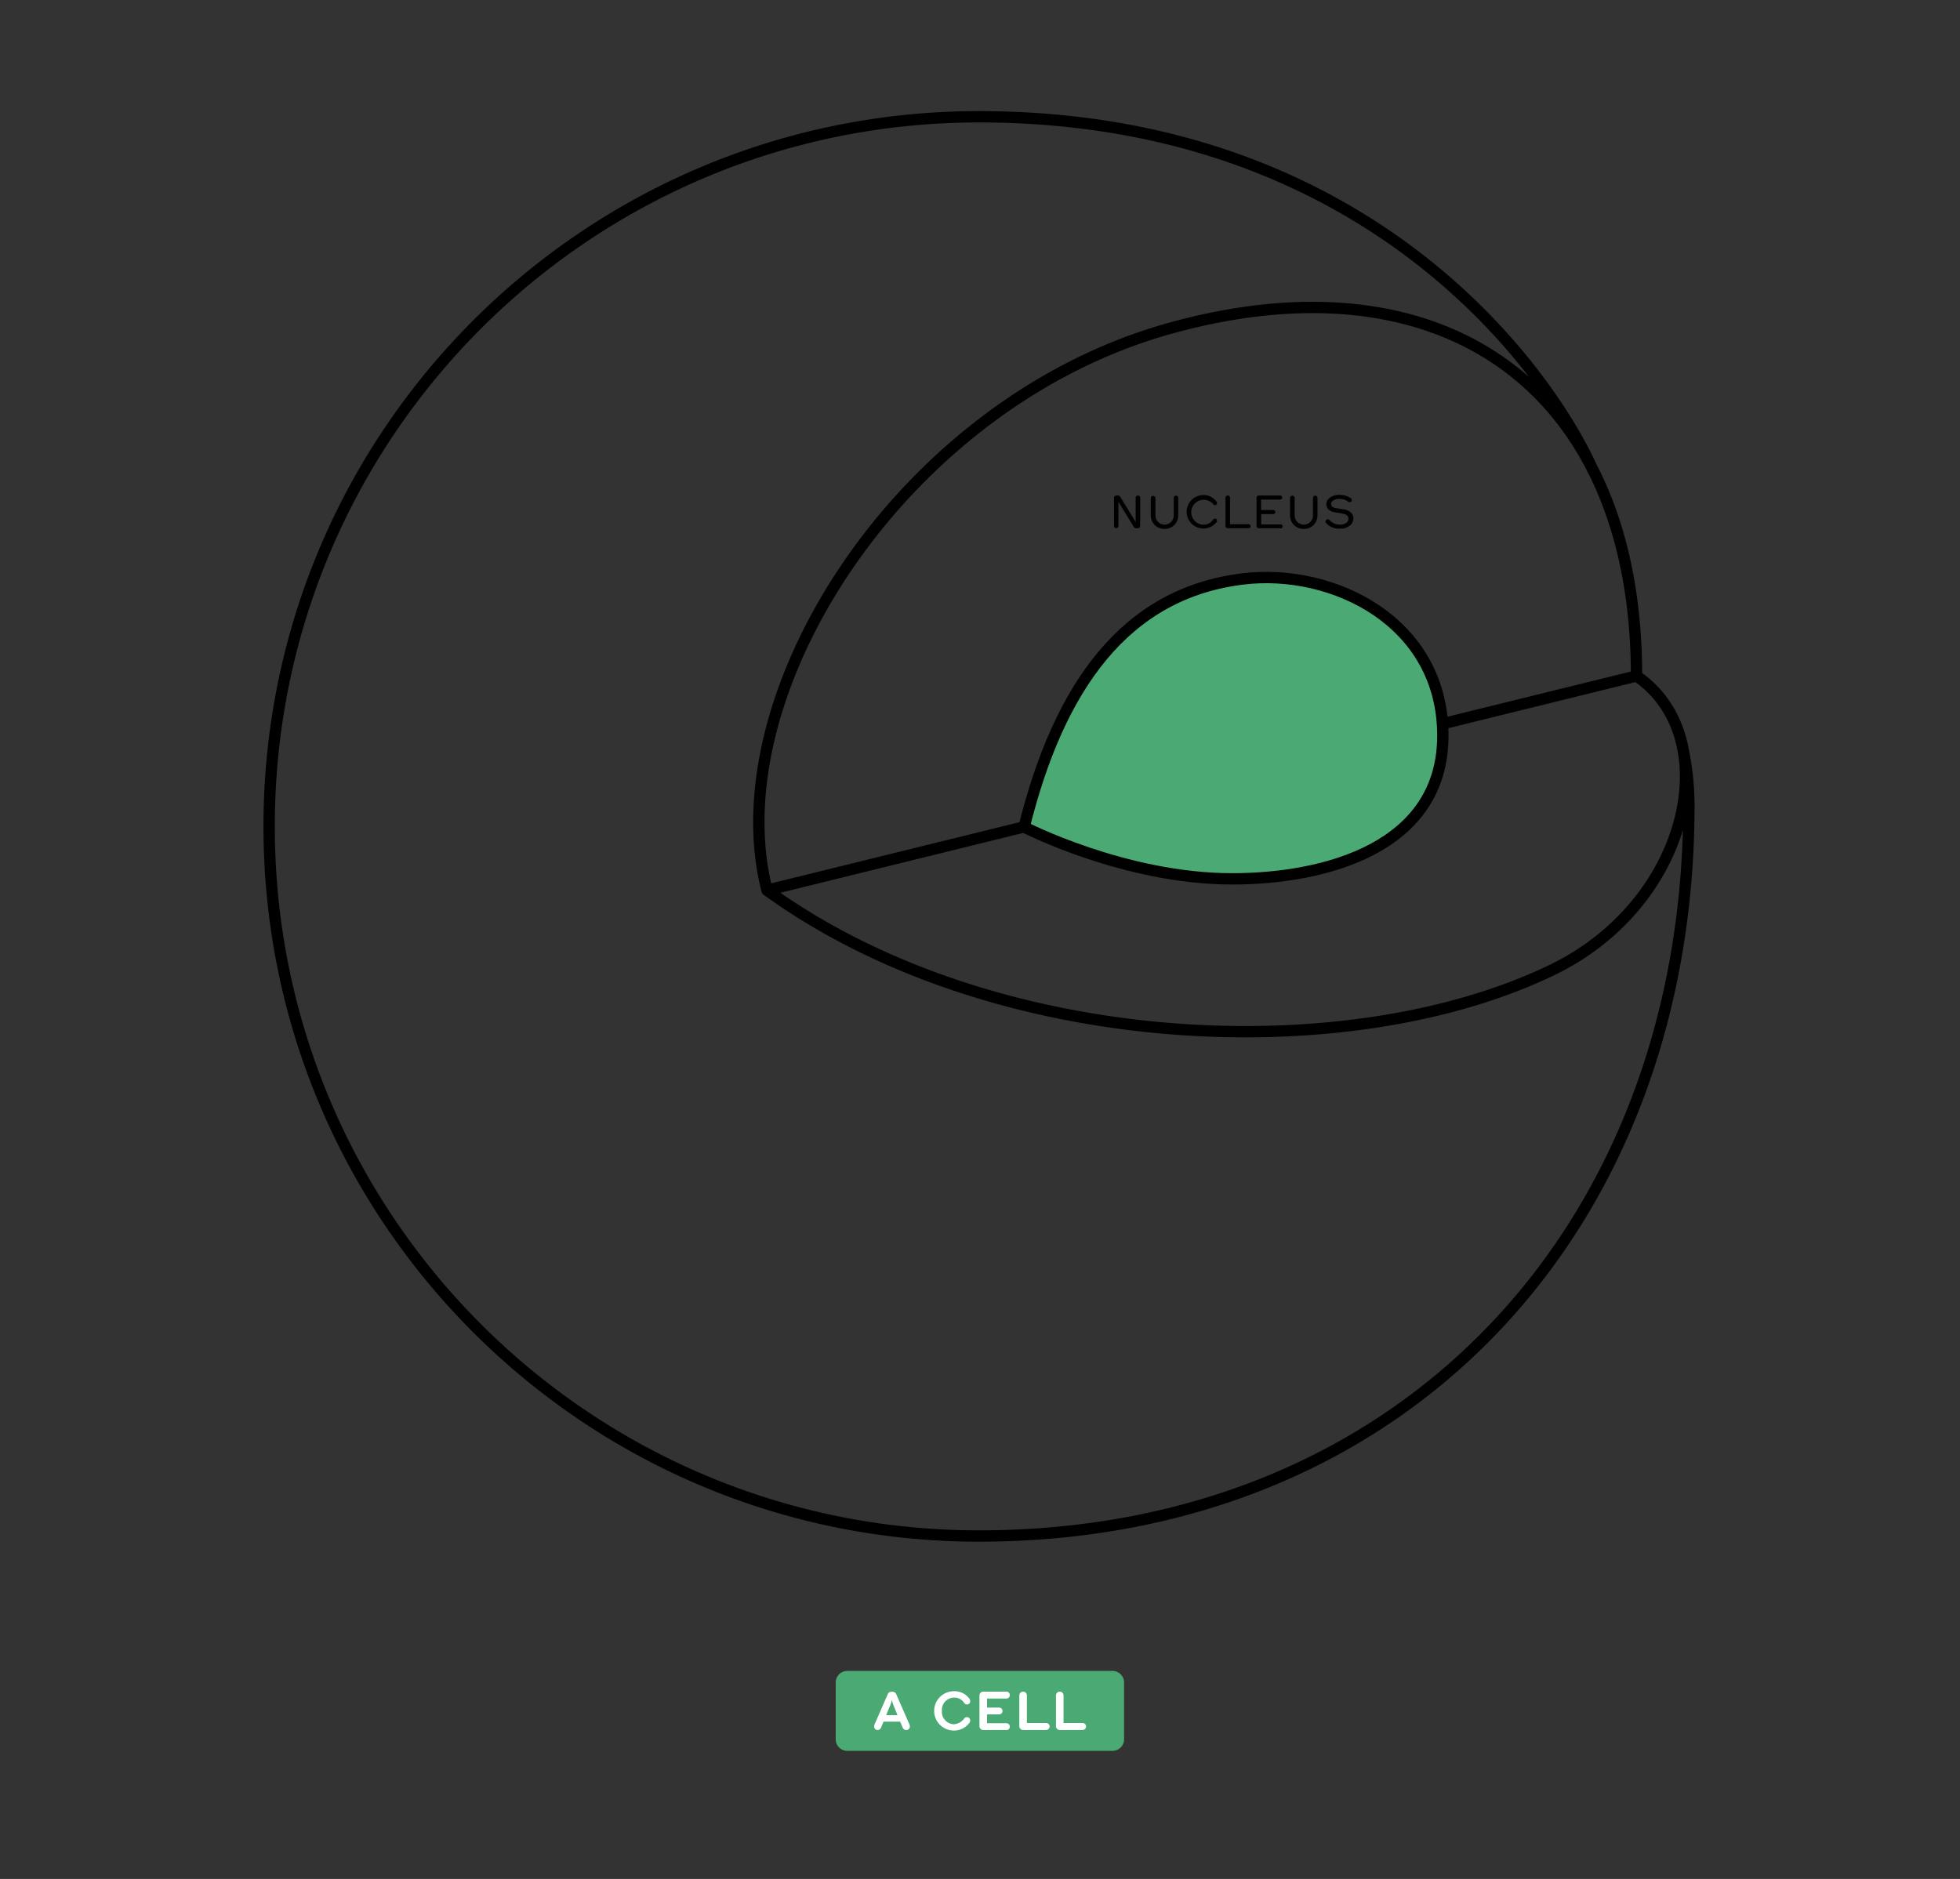 <?xml version="1.0" encoding="UTF-8"?> <svg xmlns="http://www.w3.org/2000/svg" id="Calque_1" data-name="Calque 1" viewBox="0 0 518.74 497.36"><rect x="0" y="0" width="518.74" height="497.36" fill="#333333" stroke="none"/><defs><style>.cls-1{fill:none;}.cls-1,.cls-2{stroke:#000;stroke-linecap:round;stroke-linejoin:round;stroke-width:3px;}.cls-2,.cls-3{fill:#4baa73;}.cls-4{fill:#fff;}</style></defs><title>Protein-ENPlan de travail 4 copie 15</title><path class="cls-1" d="M203,235.64c59.4,43.06,153.51,47.46,208,21,36.15-17.57,45.88-61.38,22.13-77.71L203,235.64c-13.24-52.06,35.78-129.16,106.88-148.8,72.69-20.08,123.25,16.33,123.25,92.06m-11.5-54.35C410.25,98.81,362.8,30.91,259.06,30.91S71.23,115,71.23,218.74s84.1,187.84,187.83,187.84c112.6,0,187.93-81.67,187.93-193.53a74.63,74.63,0,0,0-2.18-17.48"></path><path class="cls-2" d="M271.05,218.9c9.19-37,26.67-61.91,58-65.67,23.77-2.86,52.82,11.36,52.82,41.49,0,29.67-31.15,37.91-55.77,37.91C297.59,232.63,271.05,218.9,271.05,218.9Z"></path><path class="cls-3" d="M224.31,442.29a3.07,3.07,0,0,0-3.13,3.14v14.88a3.07,3.07,0,0,0,3.13,3.14h70.06a3.07,3.07,0,0,0,3.13-3.14V445.43a3.07,3.07,0,0,0-3.13-3.14Z"></path><path d="M301.76,139.24a.59.59,0,0,1-.6.59h-.54a.58.58,0,0,1-.51-.29l-3.9-6.37a1.58,1.58,0,0,1-.26-.52h0a2.81,2.81,0,0,1,.06.65v5.86a.64.64,0,0,1-.59.67.58.58,0,0,1-.58-.59v-7.48a.6.6,0,0,1,.6-.6h.49a.61.61,0,0,1,.52.3l3.88,6.31a2.75,2.75,0,0,1,.29.58h0a3.15,3.15,0,0,1-.05-.67v-5.92a.6.6,0,0,1,1.2,0Z"></path><path d="M308.21,140a3.55,3.55,0,0,1-3.64-3.55v-4.65a.62.62,0,0,1,1.23,0v4.65a2.42,2.42,0,1,0,4.84,0v-4.65a.6.6,0,0,1,.6-.6.6.6,0,0,1,.6.6v4.65A3.54,3.54,0,0,1,308.21,140Z"></path><path d="M321.57,133.72a.61.61,0,0,1-.48-.27,3.3,3.3,0,1,0-2.65,5.44,3.1,3.1,0,0,0,2.67-1.39.55.55,0,0,1,1,.32.68.68,0,0,1-.1.35,4.43,4.43,0,1,1-3.57-7.13,4.22,4.22,0,0,1,3.58,1.81.6.6,0,0,1,.09.32A.54.54,0,0,1,321.57,133.72Z"></path><path d="M330.37,139.83h-5.44a.59.59,0,0,1-.59-.59v-7.48a.6.6,0,0,1,.6-.6.6.6,0,0,1,.6.6v7h4.83a.54.54,0,1,1,0,1.07Z"></path><path d="M338.82,139.83h-5.67a.59.59,0,0,1-.59-.59v-7.48a.6.6,0,0,1,.59-.6h5.67a.54.54,0,0,1,0,1.08h-5.06V135H337a.54.54,0,1,1,0,1.08h-3.21v2.73h5.06a.54.54,0,1,1,0,1.07Z"></path><path d="M345.06,140a3.54,3.54,0,0,1-3.63-3.55v-4.65a.6.6,0,0,1,.61-.6.61.61,0,0,1,.61.6v4.65a2.42,2.42,0,1,0,4.84,0v-4.65a.6.6,0,0,1,.6-.6.6.6,0,0,1,.6.6v4.65A3.54,3.54,0,0,1,345.06,140Z"></path><path d="M357.4,139a3.94,3.94,0,0,1-2.82.94,4.56,4.56,0,0,1-3.55-1.42.74.74,0,0,1-.22-.45.62.62,0,0,1,.61-.63.67.67,0,0,1,.51.27,3.49,3.49,0,0,0,2.6,1.15,2.6,2.6,0,0,0,2-.65,1.42,1.42,0,0,0,.36-.92c0-.66-.46-1.13-1.49-1.33-.49-.1-1.75-.29-2-.34a3.17,3.17,0,0,1-1.72-.7,2,2,0,0,1-.63-1.56,2,2,0,0,1,.59-1.36,4.09,4.09,0,0,1,3-1,5.21,5.21,0,0,1,2.77.8.71.71,0,0,1,.38.54.58.58,0,0,1-.56.59.74.74,0,0,1-.45-.17,3.71,3.71,0,0,0-2.16-.7,2.83,2.83,0,0,0-2,.6,1,1,0,0,0-.32.68c0,.65.38,1,1.32,1.16.39.08,1.63.28,2.07.35a3.36,3.36,0,0,1,1.93.9,2,2,0,0,1,.57,1.46A2.44,2.44,0,0,1,357.4,139Z"></path><path class="cls-4" d="M239.85,457.93a1,1,0,0,1-.93-.6l-.68-1.61h-4.4l-.67,1.61a1,1,0,0,1-.91.6.92.92,0,0,1-.92-.95,1.3,1.3,0,0,1,.08-.42l3.52-8.09a1,1,0,0,1,.88-.66h.5a1,1,0,0,1,.89.66l3.53,8.09a1.28,1.28,0,0,1,.07.42A.92.92,0,0,1,239.85,457.93ZM234.53,454h3l-1-2.48a7.91,7.91,0,0,1-.48-1.62h0a7.33,7.33,0,0,1-.49,1.62Z"></path><path class="cls-4" d="M256.78,450.31a.83.83,0,0,1-.83.86c-.63,0-.74-.48-1.21-.95a3,3,0,0,0-2.3-.86,3.25,3.25,0,0,0-3.15,3.5,3.29,3.29,0,0,0,3.15,3.55,3.64,3.64,0,0,0,2.77-1.56.88.88,0,0,1,.69-.33.86.86,0,0,1,.87.86,1,1,0,0,1-.19.62,5,5,0,0,1-4.14,2.07,5.2,5.2,0,0,1,0-10.4A4.86,4.86,0,0,1,256,449C256.44,449.45,256.78,449.78,256.78,450.31Z"></path><path class="cls-4" d="M266.43,457.93h-6.2a1,1,0,0,1-1-1v-8.16a1,1,0,0,1,1-1h6.21a.92.92,0,0,1,0,1.83h-5.21V452h3.19a.9.9,0,0,1,.91.89.91.91,0,0,1-.91.91h-3.19v2.33h5.21a.92.92,0,0,1,0,1.83Z"></path><path class="cls-4" d="M276.72,457.93h-5.94a1,1,0,0,1-1-1v-8.16a1,1,0,0,1,2,0v7.31h5a.92.92,0,1,1,0,1.83Z"></path><path class="cls-4" d="M286.42,457.93h-5.94a1,1,0,0,1-1-1v-8.16a1,1,0,0,1,2,0v7.31h4.95a.92.92,0,1,1,0,1.83Z"></path></svg> 